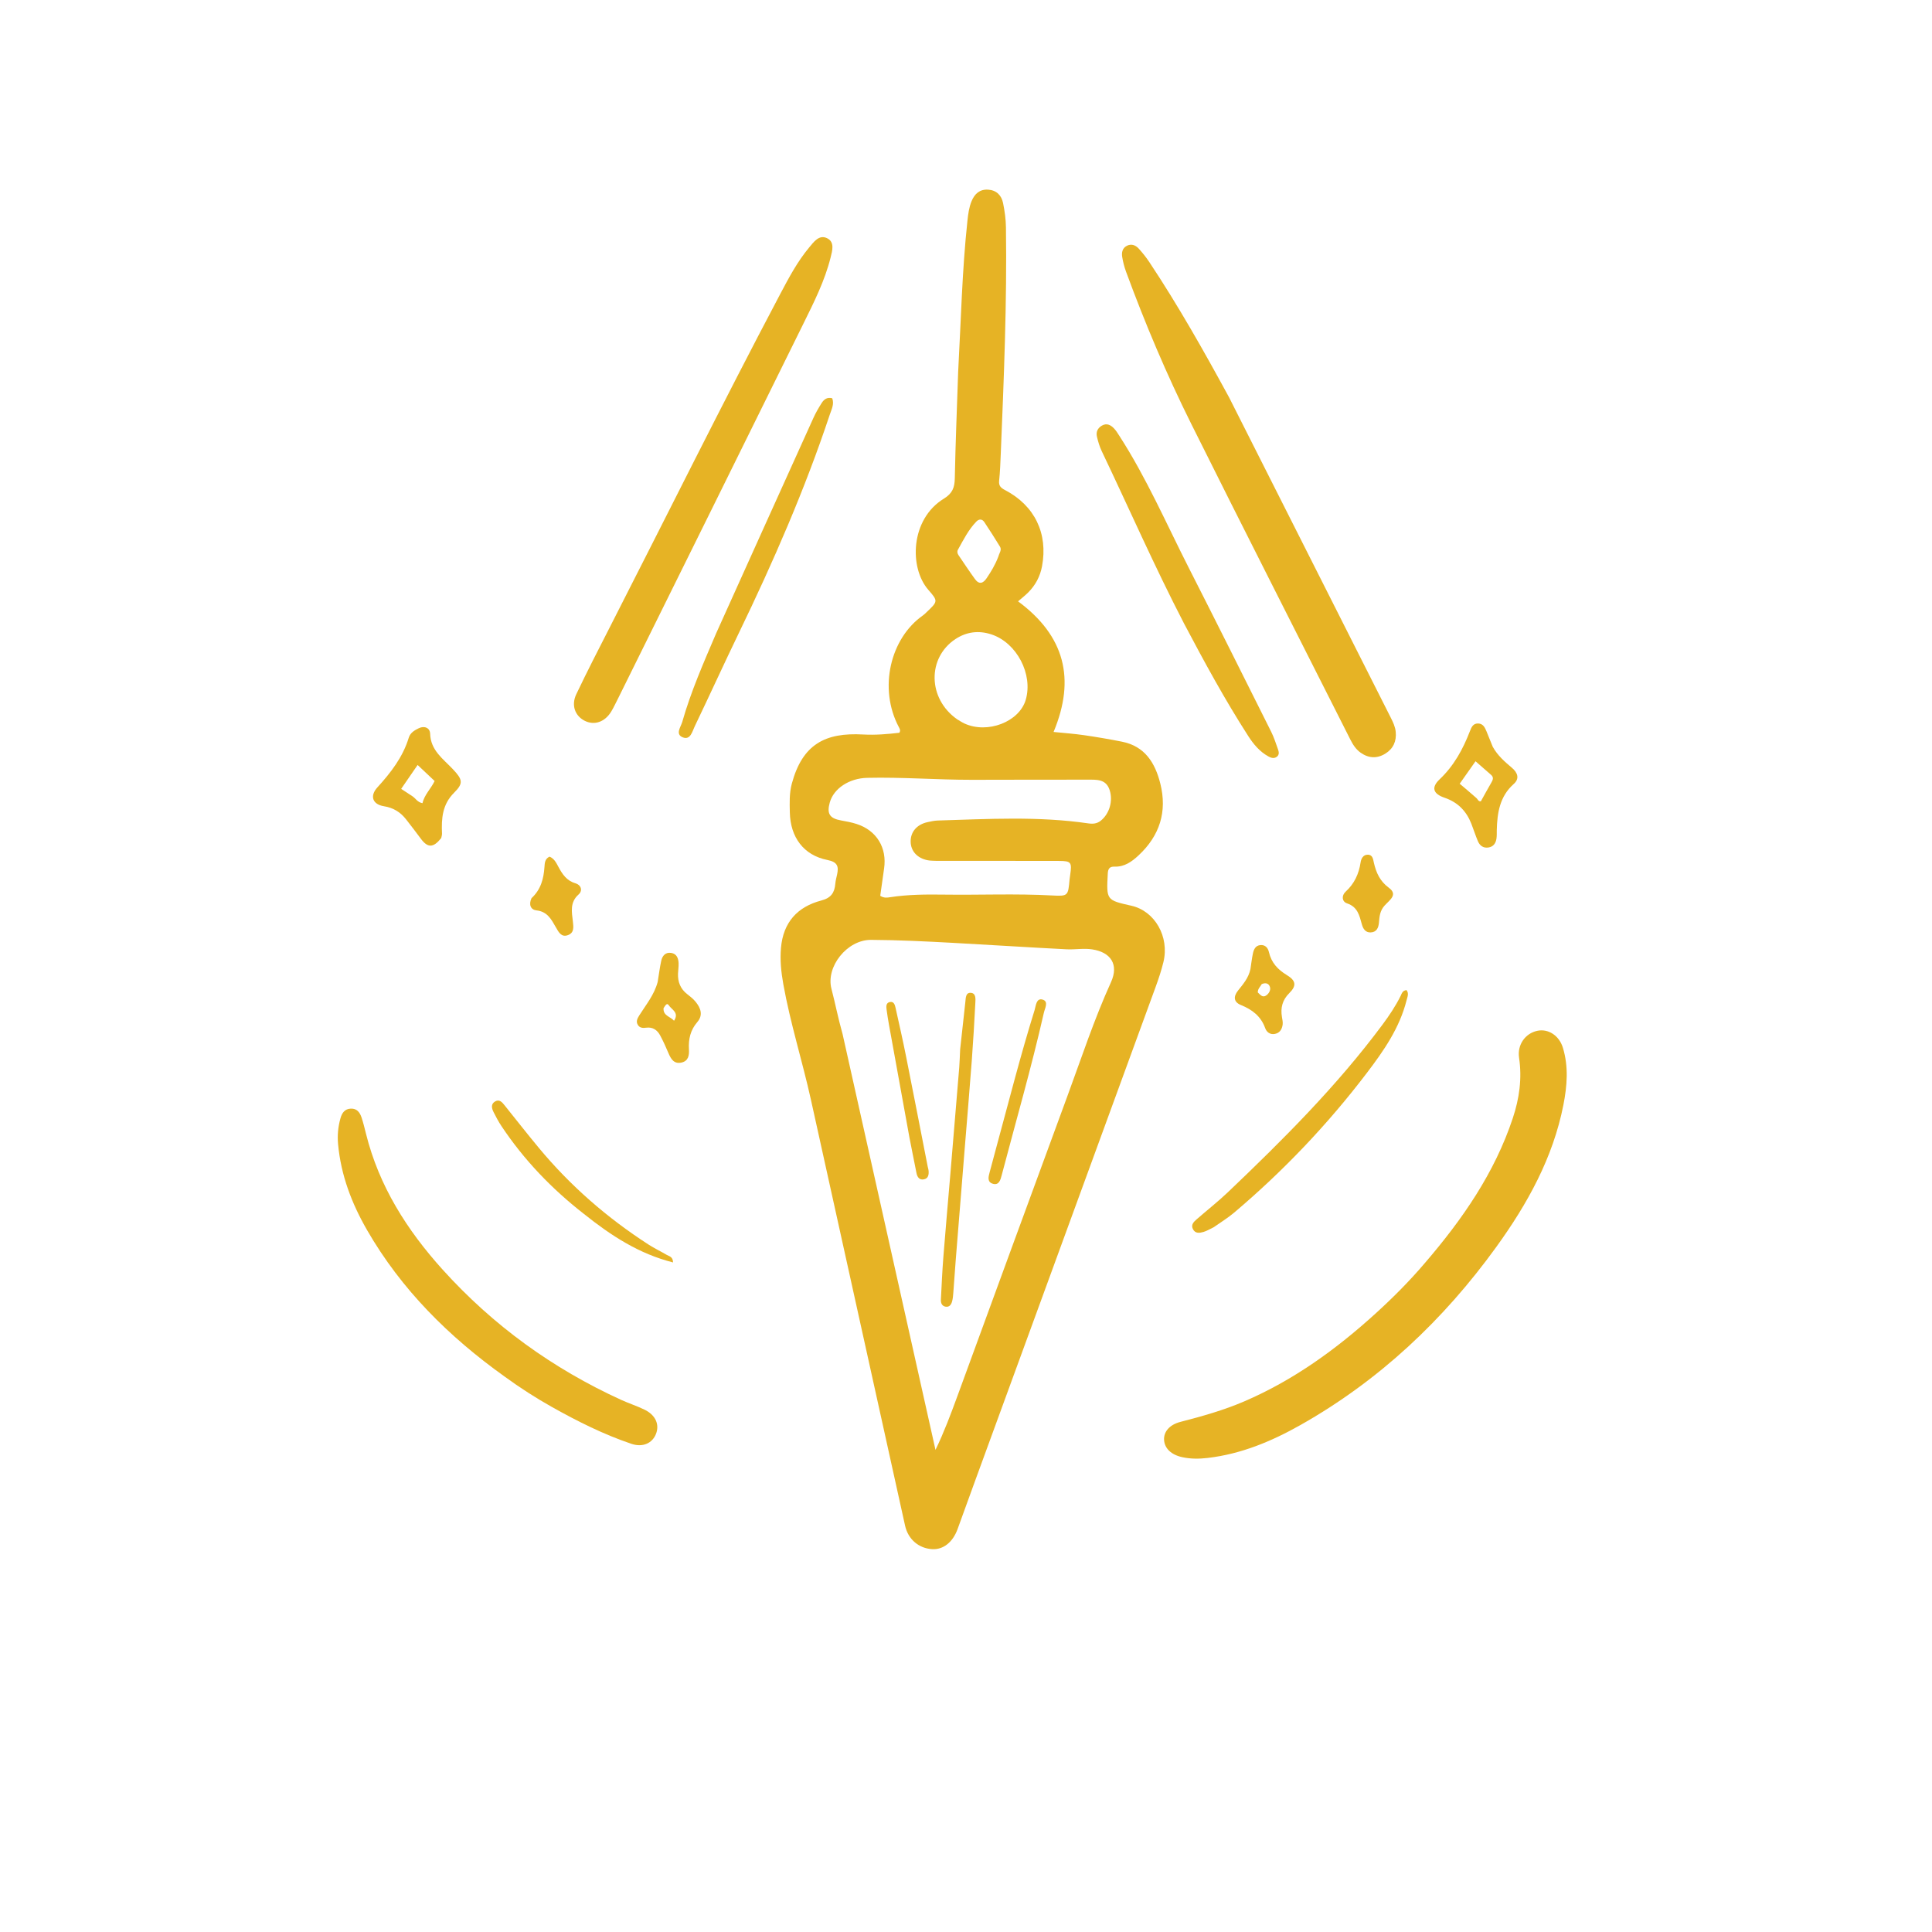 <svg version="1.1" id="Layer_1" xmlns="http://www.w3.org/2000/svg" xmlns:xlink="http://www.w3.org/1999/xlink" x="0px" y="0px"
	 width="100%" viewBox="0 0 1024 1024" enable-background="new 0 0 1024 1024" xml:space="preserve">
<path fill="#e6b325" opacity="1" stroke="none" 
	d="
M507.847,197.079 
	C509.338,170.001 509.913,143.352 512.779,116.847 
	C513.153,113.379 513.605,109.895 514.957,106.626 
	C516.565,102.737 519.247,100.249 523.702,100.518 
	C528.144,100.787 530.802,103.521 531.643,107.613 
	C532.509,111.83 533.111,116.174 533.172,120.471 
	C533.738,160.47 532.083,200.423 530.434,240.374 
	C530.234,245.197 530.071,250.033 529.56,254.829 
	C529.269,257.565 530.578,258.643 532.699,259.754 
	C548.432,267.993 555.536,282.741 552.299,300.125 
	C551.29,305.539 548.81,310.171 544.945,314.041 
	C543.323,315.664 541.492,317.077 539.596,318.725 
	C564.321,337.001 570.18,359.777 558.42,387.952 
	C563.832,388.508 569.197,388.881 574.505,389.649 
	C581.25,390.624 587.977,391.779 594.662,393.105 
	C606.807,395.514 612.24,404.334 614.991,415.305 
	C618.73,430.216 614.669,442.923 603.461,453.372 
	C599.862,456.728 595.963,459.525 590.694,459.333 
	C588.165,459.241 587.281,460.424 587.147,462.955 
	C586.399,477.07 586.344,477.067 599.676,480.061 
	C612.072,482.846 619.912,496.48 616.639,509.918 
	C615.54,514.432 614.051,518.873 612.454,523.244 
	C580.521,610.683 548.544,698.107 516.581,785.536 
	C513.55,793.826 510.565,802.134 507.546,810.429 
	C504.994,817.439 499.948,821.423 494.087,821.084 
	C486.943,820.67 481.309,815.864 479.704,808.61 
	C463.059,733.35 446.461,658.08 429.794,582.824 
	C425.263,562.363 418.884,542.344 415.177,521.676 
	C414.023,515.241 413.36,508.861 413.942,502.323 
	C415.142,488.839 422.657,480.592 435.358,477.27 
	C440.472,475.933 442.332,473.148 442.73,468.436 
	C442.869,466.79 443.311,465.165 443.667,463.542 
	C444.625,459.179 443.881,456.867 438.538,455.806 
	C425.909,453.3 418.933,443.748 418.629,430.666 
	C418.51,425.498 418.319,420.391 419.689,415.319 
	C425.326,394.457 437.376,388.164 457.505,389.297 
	C464.082,389.667 470.401,389.103 476.67,388.38 
	C477.456,387.118 476.844,386.213 476.397,385.369 
	C465.511,364.831 471.84,338.246 489.268,326.111 
	C489.947,325.639 490.528,325.021 491.131,324.447 
	C497.144,318.724 497.264,318.616 492.016,312.603 
	C481.877,300.985 482.385,275.255 500.27,264.289 
	C504.843,261.486 505.969,258.401 506.065,253.493 
	C506.429,234.846 507.209,216.207 507.847,197.079 
M446.587,548.078 
	C463.001,621.543 479.416,695.007 495.83,768.472 
	C500.363,759.073 503.905,749.612 507.382,740.127 
	C526.803,687.146 546.138,634.133 565.656,581.188 
	C573.138,560.892 579.885,540.32 588.85,520.573 
	C593.08,511.255 588.791,504.655 578.792,503.179 
	C574.263,502.511 569.84,503.375 565.403,503.152 
	C545.29,502.146 525.193,500.815 505.084,499.731 
	C490.625,498.951 476.17,498.224 461.672,498.149 
	C448.944,498.083 437.628,512.408 440.684,524.077 
	C442.696,531.758 444.186,539.617 446.587,548.078 
M496.677,456.28 
	C495.017,456.18 493.322,456.262 491.703,455.949 
	C486.175,454.878 482.774,451.123 482.666,446.179 
	C482.551,440.974 485.922,436.996 491.583,435.759 
	C493.371,435.369 495.19,434.948 497.006,434.893 
	C523.636,434.093 550.284,432.527 576.823,436.41 
	C579.245,436.764 581.414,436.595 583.414,435 
	C588.014,431.332 590.021,424.542 588.121,418.721 
	C586.201,412.841 581.197,413.246 576.565,413.239 
	C556.072,413.208 535.579,413.297 515.087,413.313 
	C496.591,413.327 478.123,411.835 459.617,412.271 
	C450.101,412.495 441.86,417.878 439.784,425.394 
	C438.151,431.304 439.744,433.76 445.755,434.847 
	C448.536,435.349 451.344,435.863 454.026,436.725 
	C464.63,440.133 470.217,449.333 468.578,460.368 
	C467.855,465.238 467.2,470.119 466.542,474.792 
	C468.542,476.098 470.26,475.776 471.852,475.532 
	C481.277,474.088 490.833,474.031 500.261,474.161 
	C519.399,474.425 538.544,473.569 557.679,474.614 
	C566.114,475.075 566.127,474.788 566.892,466.172 
	C566.966,465.344 567.104,464.521 567.224,463.697 
	C568.202,456.991 567.743,456.325 561.129,456.307 
	C539.965,456.25 518.8,456.278 496.677,456.28 
M507.296,381.233 
	C508.589,381.984 509.832,382.847 511.184,383.47 
	C523.414,389.1 540.232,382.593 543.655,370.94 
	C547.635,357.394 538.906,340.653 525.46,336.244 
	C518.746,334.043 512.286,334.826 506.367,338.746 
	C491.443,348.63 491.636,370.256 507.296,381.233 
M529.197,294.868 
	C529.61,293.158 531.112,291.527 529.979,289.683 
	C527.292,285.308 524.55,280.964 521.694,276.697 
	C520.543,274.976 518.878,274.995 517.465,276.462 
	C513.272,280.816 510.601,286.186 507.705,291.396 
	C507.182,292.339 507.441,293.375 508.021,294.23 
	C510.902,298.48 513.738,302.765 516.75,306.921 
	C518.943,309.946 521.066,309.251 522.957,306.432 
	C525.272,302.982 527.458,299.467 529.197,294.868 
z"/>
<path fill="#e6b325" opacity="1" stroke="none" 
	d="
M755.307,669.319 
	C775.216,646.144 792.208,621.612 801.826,592.613 
	C805.281,582.198 806.772,571.622 805.139,560.643 
	C804.114,553.75 808.404,547.71 814.785,546.352 
	C820.588,545.117 826.399,548.799 828.397,555.414 
	C831.416,565.408 830.611,575.549 828.641,585.584 
	C823.127,613.664 809.579,638.076 793.072,660.907 
	C765.099,699.596 731.011,731.729 689.248,755.305 
	C673.915,763.961 657.838,770.658 640.134,772.738 
	C635.626,773.267 631.173,773.305 626.717,772.356 
	C620.823,771.1 617.232,767.733 616.983,763.146 
	C616.75,758.861 619.847,755.126 625.661,753.626 
	C637.122,750.669 648.472,747.485 659.388,742.798 
	C685.596,731.546 708.307,715.089 729.245,696.032 
	C738.362,687.735 747.079,679.001 755.307,669.319 
z"/>
<path fill="#e6b325" opacity="1" stroke="none" 
	d="
M651.444,210.623 
	C680.12,267.438 708.631,323.921 737.149,380.401 
	C738.354,382.788 739.5,385.2 739.763,387.899 
	C740.243,392.807 738.5,396.785 734.309,399.406 
	C729.923,402.15 725.458,401.956 721.2,398.967 
	C718.677,397.196 717.073,394.683 715.705,391.971 
	C687.583,336.226 659.253,280.584 631.402,224.703 
	C618.329,198.475 606.918,171.47 596.806,143.944 
	C595.895,141.462 595.236,138.85 594.801,136.242 
	C594.403,133.849 594.856,131.457 597.326,130.24 
	C599.774,129.033 601.973,130.002 603.623,131.838 
	C605.617,134.058 607.504,136.412 609.155,138.896 
	C624.468,161.941 638.053,186.01 651.444,210.623 
z"/>
<path fill="#e6b325" opacity="1" stroke="none" 
	d="
M327.816,369.735 
	C326.424,372.433 325.335,374.88 323.956,377.152 
	C320.583,382.711 314.999,384.594 309.92,382.04 
	C304.794,379.462 302.649,373.823 305.443,367.954 
	C311.236,355.781 317.413,343.789 323.549,331.782 
	C353.555,273.08 382.791,213.984 413.61,155.699 
	C418.122,147.167 422.66,138.604 428.886,131.145 
	C431.294,128.259 434.077,124.248 438.275,126.21 
	C442.556,128.21 441.14,132.868 440.229,136.515 
	C437.141,148.878 431.407,160.213 425.823,171.542 
	C393.296,237.538 360.616,303.459 327.816,369.735 
z"/>
<path fill="#e6b325" opacity="1" stroke="none" 
	d="
M267.438,729.597 
	C237.797,708.415 212.703,683.449 194.554,651.977 
	C186.393,637.826 180.691,622.843 179.189,606.434 
	C178.758,601.727 179.194,597.119 180.488,592.603 
	C181.267,589.887 182.729,587.718 185.943,587.596 
	C189.207,587.471 190.743,589.631 191.627,592.29 
	C192.57,595.124 193.271,598.041 193.994,600.943 
	C200.899,628.661 215.705,651.98 234.574,672.888 
	C261.27,702.471 292.932,725.378 329.173,741.937 
	C333.258,743.804 337.569,745.187 341.607,747.143 
	C347.506,750.002 349.708,755.097 347.609,760.18 
	C345.629,764.976 340.648,767.284 334.621,765.246 
	C319.906,760.27 306.052,753.315 292.531,745.731 
	C283.957,740.922 275.685,735.602 267.438,729.597 
z"/>
<path fill="#e6b325" opacity="1" stroke="none" 
	d="
M627.527,330.4 
	C611.888,300.195 598.385,269.382 583.906,239.035 
	C582.771,236.657 582.019,234.054 581.409,231.479 
	C580.817,228.984 581.742,226.884 584.06,225.565 
	C586.555,224.146 588.616,225.208 590.336,226.952 
	C591.488,228.12 592.364,229.58 593.264,230.974 
	C607.674,253.285 618.211,277.64 630.21,301.22 
	C644.855,329.999 659.276,358.894 673.719,387.776 
	C675.197,390.733 676.221,393.926 677.33,397.053 
	C677.828,398.457 678.216,400.047 676.679,401.151 
	C675.266,402.167 673.735,401.716 672.414,401.001 
	C667.739,398.471 664.423,394.512 661.607,390.137 
	C649.248,370.939 638.352,350.904 627.527,330.4 
z"/>
<path fill="#e6b325" opacity="1" stroke="none" 
	d="
M379.585,335.649 
	C396.859,297.344 413.978,259.385 431.153,221.452 
	C432.384,218.733 433.908,216.126 435.505,213.6 
	C436.703,211.707 438.384,210.357 441.104,211.093 
	C442.252,214.204 440.744,216.934 439.832,219.673 
	C426.609,259.414 409.886,297.697 391.674,335.368 
	C383.699,351.863 376.105,368.541 368.181,385.061 
	C366.917,387.698 365.948,392.339 361.998,390.85 
	C357.687,389.226 360.857,385.288 361.613,382.626 
	C366.175,366.569 372.888,351.311 379.585,335.649 
z"/>
<path fill="#e6b325" opacity="1" stroke="none" 
	d="
M643.272,650.471 
	C641.282,651.43 639.686,652.417 637.95,652.931 
	C635.862,653.55 633.518,653.948 632.258,651.426 
	C631.115,649.139 632.698,647.614 634.215,646.288 
	C639.731,641.467 645.52,636.938 650.818,631.892 
	C680.033,604.065 708.577,575.605 732.73,543.101 
	C736.315,538.277 739.646,533.31 742.334,527.917 
	C742.953,526.675 743.291,524.974 745.498,524.781 
	C746.87,526.565 745.946,528.432 745.486,530.258 
	C741.812,544.832 733.436,556.878 724.547,568.568 
	C703.801,595.852 680.302,620.56 654.136,642.703 
	C650.844,645.49 647.125,647.773 643.272,650.471 
z"/>
<path fill="#e6b325" opacity="1" stroke="none" 
	d="
M233.864,444.182 
	C229.637,449.475 226.715,449.452 223.075,444.563 
	C220.492,441.096 217.877,437.651 215.209,434.249 
	C212.22,430.438 208.439,428.101 203.513,427.324 
	C197.456,426.37 195.861,421.904 200.013,417.343 
	C207.133,409.52 213.514,401.31 216.653,391.001 
	C217.456,388.362 219.738,387.056 221.932,385.986 
	C224.906,384.534 227.889,385.741 227.98,388.867 
	C228.239,397.722 234.847,402.179 239.993,407.642 
	C245.133,413.099 245.792,415.093 240.696,420.145 
	C234.391,426.395 233.927,433.854 234.27,441.807 
	C234.298,442.46 234.11,443.123 233.864,444.182 
M218.444,421.929 
	C220.223,423.002 221.186,425.232 223.93,425.707 
	C224.91,421.234 228.371,418.125 230.36,413.95 
	C227.339,411.1 224.489,408.413 221.346,405.449 
	C218.303,409.871 215.531,413.9 212.631,418.115 
	C214.57,419.382 216.219,420.459 218.444,421.929 
z"/>
<path fill="#e6b325" opacity="1" stroke="none" 
	d="
M791.161,395.751 
	C793.786,400.552 797.6,403.755 801.403,407 
	C804.313,409.484 805.573,412.624 802.314,415.52 
	C794.882,422.122 793.566,430.795 793.324,439.947 
	C793.284,441.441 793.385,442.956 793.168,444.424 
	C792.798,446.914 791.559,448.804 788.844,449.198 
	C786.135,449.591 784.313,448.195 783.324,445.869 
	C782.027,442.818 781.043,439.636 779.825,436.55 
	C777.18,429.85 772.62,425.186 765.659,422.822 
	C759.561,420.751 758.453,417.392 763.022,413.066 
	C770.615,405.878 775.374,397.132 779.062,387.597 
	C779.85,385.558 780.691,383.408 783.406,383.463 
	C786.017,383.516 787.008,385.524 787.848,387.578 
	C788.914,390.186 789.947,392.807 791.161,395.751 
M782.358,422.837 
	C783.222,423.479 783.529,424.955 784.887,424.697 
	C786.804,421.265 788.616,417.927 790.523,414.644 
	C791.359,413.207 791.747,411.942 790.281,410.677 
	C787.555,408.321 784.857,405.933 782.06,403.483 
	C779.494,407.126 776.579,411.265 773.673,415.392 
	C776.638,417.893 779.278,420.12 782.358,422.837 
z"/>
<path fill="#e6b325" opacity="1" stroke="none" 
	d="
M348.583,520.462 
	C349.233,516.461 349.694,512.838 350.459,509.28 
	C351.032,506.613 352.669,504.614 355.685,505.051 
	C358.686,505.486 359.573,507.93 359.671,510.592 
	C359.737,512.407 359.427,514.232 359.363,516.056 
	C359.207,520.479 360.659,524.166 364.263,526.941 
	C365.838,528.154 367.434,529.433 368.681,530.96 
	C371.401,534.291 372.793,538.008 369.559,541.759 
	C365.941,545.955 364.835,550.777 365.154,556.117 
	C365.344,559.304 364.901,562.358 361.204,563.181 
	C357.264,564.058 355.62,561.322 354.3,558.188 
	C352.95,554.98 351.512,551.794 349.866,548.731 
	C348.343,545.896 345.919,544.248 342.511,544.702 
	C340.762,544.935 339.097,544.88 338.083,543.241 
	C336.956,541.421 337.8,539.827 338.83,538.181 
	C342.342,532.571 346.702,527.425 348.583,520.462 
M351.691,534.368 
	C351.436,538.425 355.26,538.73 357.256,541.02 
	C360.125,536.645 355.959,535.123 354.47,532.823 
	C353.466,531.27 352.631,532.959 351.691,534.368 
z"/>
<path fill="#e6b325" opacity="1" stroke="none" 
	d="
M309.566,643.464 
	C292.351,630.053 277.682,614.731 265.77,596.839 
	C264.21,594.495 262.883,591.981 261.614,589.462 
	C260.592,587.432 260.039,585.13 262.479,583.755 
	C264.731,582.484 266.152,584.234 267.443,585.842 
	C273.482,593.367 279.428,600.968 285.59,608.391 
	C302.302,628.521 321.819,645.504 343.787,659.675 
	C346.854,661.653 350.179,663.226 353.328,665.083 
	C354.641,665.859 356.652,666 356.736,669.114 
	C338.67,664.57 323.861,654.887 309.566,643.464 
z"/>
<path fill="#e6b325" opacity="1" stroke="none" 
	d="
M662.755,513.659 
	C663.214,510.639 663.513,507.999 664.06,505.41 
	C664.519,503.237 665.414,501.15 668.034,500.919 
	C670.664,500.687 672.059,502.437 672.572,504.684 
	C673.846,510.263 677.244,513.891 682.059,516.813 
	C686.943,519.777 687.269,522.492 683.356,526.37 
	C679.653,530.04 678.645,534.184 679.461,539.077 
	C679.677,540.377 679.997,541.733 679.835,543.008 
	C679.524,545.458 678.352,547.497 675.692,548.004 
	C673.177,548.483 671.334,547.052 670.574,544.93 
	C668.313,538.615 663.68,535.11 657.699,532.679 
	C653.871,531.123 653.63,528.245 656.142,525.066 
	C658.81,521.688 661.722,518.448 662.755,513.659 
M668.748,521.591 
	C667.988,522.987 666.616,524.09 666.646,525.987 
	C667.896,527.142 669.106,528.945 671.068,527.642 
	C672.379,526.772 673.491,525.02 673.174,523.464 
	C672.814,521.693 671.36,520.459 668.748,521.591 
z"/>
<path fill="#e6b325" opacity="1" stroke="none" 
	d="
M281.716,476.05 
	C286.726,471.42 288.142,465.693 288.573,459.588 
	C288.729,457.388 288.766,455.216 291.268,454.038 
	C293.767,455.056 294.858,457.378 296.001,459.504 
	C298.092,463.397 300.341,466.801 305.028,468.168 
	C307.952,469.02 308.995,472.012 306.682,474.066 
	C301.928,478.287 303.061,483.437 303.643,488.448 
	C303.998,491.507 304.345,494.374 301.054,495.623 
	C297.492,496.976 296.049,493.963 294.642,491.524 
	C292.229,487.341 290.174,483.152 284.338,482.521 
	C281.335,482.196 280.09,479.527 281.716,476.05 
z"/>
<path fill="#e6b325" opacity="1" stroke="none" 
	d="
M733.877,479.952 
	C731.328,482.745 731.141,485.893 730.865,489.059 
	C730.634,491.721 729.648,494.06 726.52,494.199 
	C723.684,494.325 722.458,492.244 721.805,489.884 
	C720.522,485.247 719.604,480.695 713.974,478.806 
	C711.19,477.872 710.988,474.649 713.209,472.612 
	C717.84,468.362 720.236,463.194 721.145,457.081 
	C721.433,455.141 722.444,453.051 724.866,453.004 
	C727.569,452.952 727.764,455.433 728.183,457.261 
	C729.398,462.562 731.394,467.048 736.1,470.519 
	C741.098,474.207 736.572,476.971 733.877,479.952 
z"/>
<path fill="#e6b325" opacity="1" stroke="none" 
	d="
M508.894,556.238 
	C509.848,547.523 510.743,539.267 511.66,531.015 
	C511.893,528.91 511.796,525.947 514.657,526.229 
	C517.363,526.497 517.052,529.525 516.946,531.575 
	C516.423,541.704 515.838,551.832 515.079,561.945 
	C513.911,577.525 512.582,593.093 511.324,608.666 
	C509.732,628.375 508.133,648.084 506.56,667.794 
	C506.097,673.595 505.728,679.404 505.277,685.206 
	C505.162,686.69 505.039,688.199 504.67,689.632 
	C504.235,691.314 503.339,692.869 501.261,692.575 
	C499.235,692.288 498.603,690.638 498.692,688.858 
	C499.074,681.224 499.425,673.585 500.022,665.966 
	C501.152,651.564 502.455,637.175 503.666,622.779 
	C505.267,603.745 506.864,584.711 508.424,565.674 
	C508.669,562.691 508.708,559.692 508.894,556.238 
z"/>
<path fill="#e6b325" opacity="1" stroke="none" 
	d="
M528.27,607.387 
	C534.879,583.1 540.961,559.091 548.334,535.445 
	C549.054,533.137 549.203,528.894 552.527,529.787 
	C555.985,530.715 553.797,534.441 553.269,536.776 
	C546.695,565.798 538.415,594.381 530.851,623.149 
	C530.273,625.344 529.48,628.256 526.428,627.475 
	C523.115,626.628 523.854,623.793 524.546,621.272 
	C525.78,616.783 526.946,612.275 528.27,607.387 
z"/>
<path fill="#e6b325" opacity="1" stroke="none" 
	d="
M481.997,602.776 
	C478.313,582.6 474.729,562.84 471.165,543.077 
	C470.694,540.464 470.273,537.839 469.925,535.207 
	C469.705,533.544 469.501,531.539 471.627,531.099 
	C473.857,530.638 474.339,532.725 474.689,534.283 
	C476.618,542.861 478.541,551.442 480.263,560.062 
	C484.133,579.434 487.883,598.829 491.685,618.215 
	C491.845,619.029 492.129,619.831 492.184,620.65 
	C492.314,622.575 492.058,624.513 489.843,625.037 
	C487.301,625.64 486.196,623.894 485.758,621.758 
	C484.49,615.58 483.315,609.382 481.997,602.776 
z"/>
</svg>